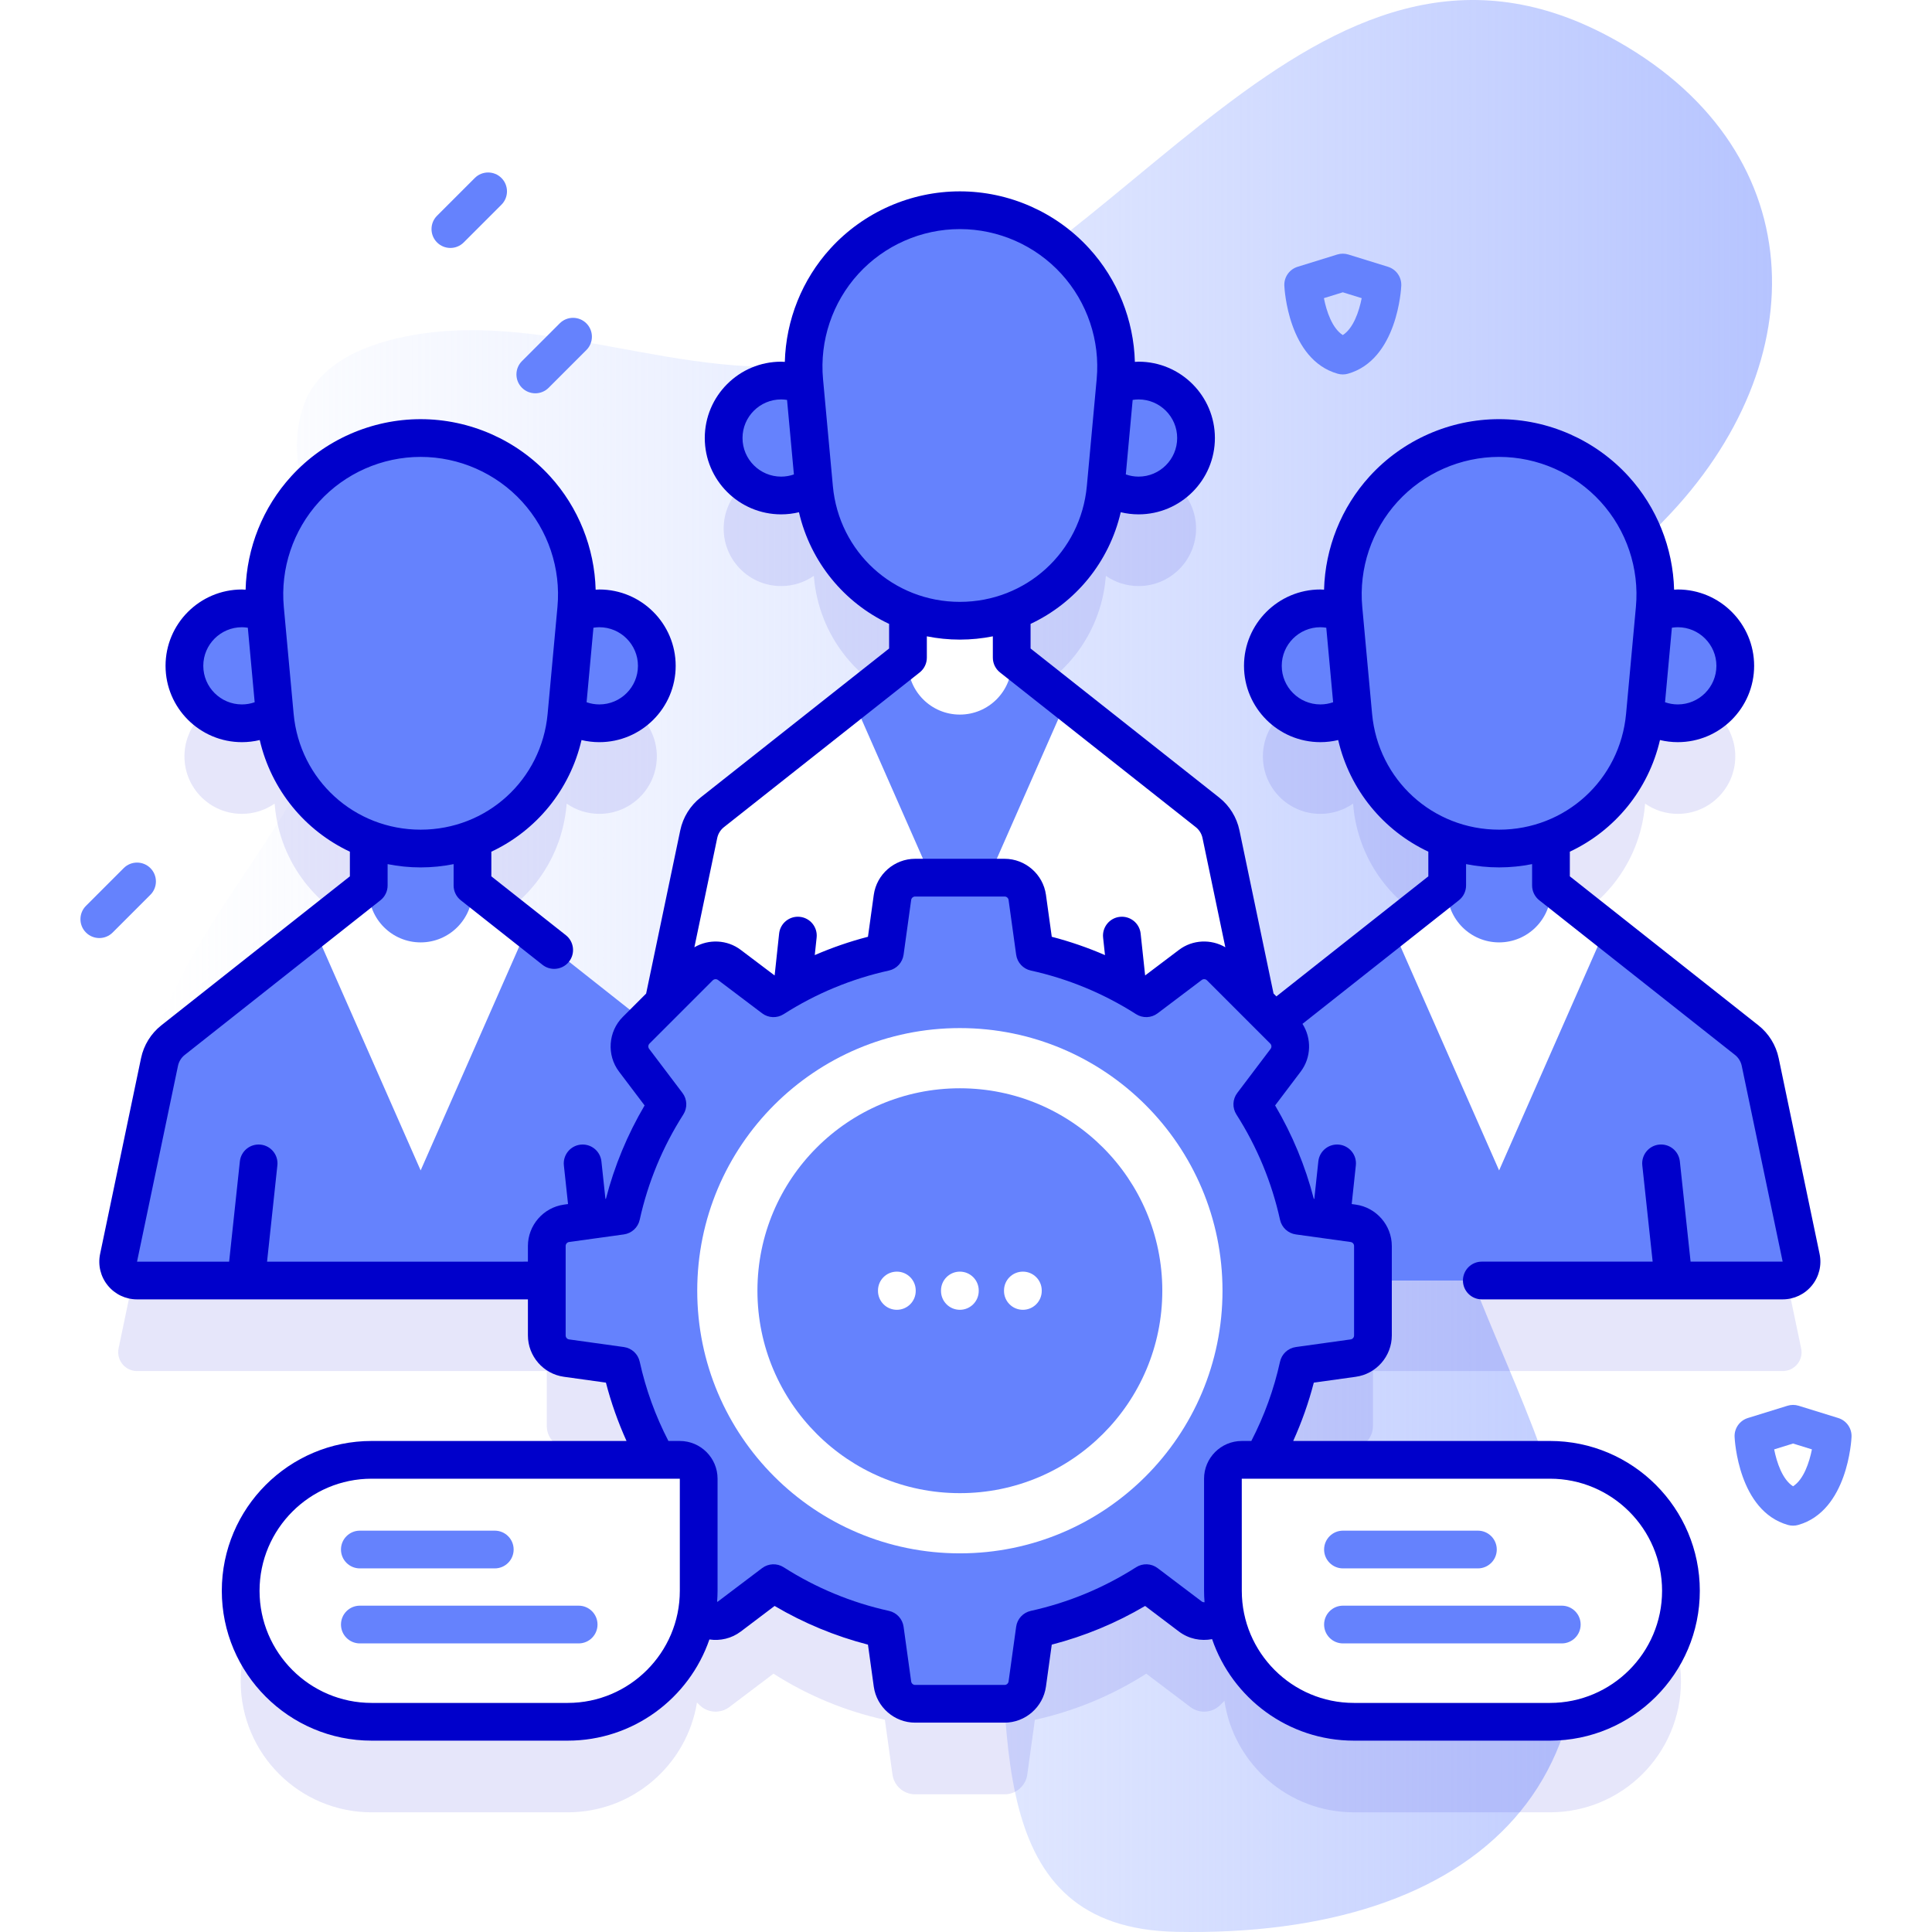 <svg xmlns="http://www.w3.org/2000/svg" version="1.1" xmlns:xlink="http://www.w3.org/1999/xlink" xmlns:svgjs="http://svgjs.com/svgjs" width="512" height="512" x="0" y="0" viewBox="0 0 512 512" style="enable-background:new 0 0 512 512" xml:space="preserve" class=""><defs><linearGradient xmlns="http://www.w3.org/2000/svg" id="SVGID_1_" gradientUnits="userSpaceOnUse" x1="39.145" x2="469.604" y1="256" y2="256"><stop offset="0" stop-color="#d1ddff" stop-opacity="0"></stop><stop offset="1" stop-color="#b6c4ff"></stop></linearGradient></defs><g><linearGradient xmlns="http://www.w3.org/2000/svg" id="SVGID_1_" gradientUnits="userSpaceOnUse" x1="39.145" x2="469.604" y1="256" y2="256"><stop offset="0" stop-color="#d1ddff" stop-opacity="0"></stop><stop offset="1" stop-color="#b6c4ff"></stop></linearGradient><g xmlns="http://www.w3.org/2000/svg"><g><path d="m426.32 9.651c-78.162-41.767-128.418 64.321-200.598 84.693-36.554 10.317-75.462-11.162-113.096-6.038-12.71 1.73-27.533 6.602-31.965 18.639-9.314 25.298 17.81 45.333 7.33 81.703-11.969 41.539-69.595 82.958-40.953 126.353 24.769 37.529 76.405 13.82 113.137 9.806 178.769-19.538 49.207 185.019 151.443 187.147 80.077 1.666 126.159-41.255 98.968-121.631-10.665-31.527-27.941-61.172-32.585-94.132-8.168-57.969 22.022-116.306 62.906-158.205 41.088-42.109 39.621-99.368-14.587-128.335z" fill="url(&quot;#SVGID_1_&quot;)" data-original="url(#SVGID_1_)"></path></g><g><g><path d="m477.321 357.333-10.849-51.896c-.479-2.294-1.75-4.347-3.589-5.8l-51.864-40.981v-12.303c13.503-5.121 23.495-17.57 24.888-32.728l.06-.654c2.461 1.707 5.445 2.714 8.667 2.714 8.413 0 15.233-6.82 15.233-15.233s-6.82-15.233-15.233-15.233c-2.226 0-4.334.489-6.24 1.347l.118-1.28c2.231-24.267-16.871-45.205-41.24-45.205-24.369 0-43.47 20.938-41.24 45.205l.118 1.28c-1.906-.858-4.014-1.347-6.24-1.347-8.413 0-15.233 6.82-15.233 15.233s6.82 15.233 15.233 15.233c3.222 0 6.206-1.007 8.667-2.714l.06.654c1.394 15.16 11.387 27.61 24.892 32.729v12.301l-45.666 36.077-4.943-4.943-9.349-44.724c-.48-2.294-1.75-4.347-3.589-5.8l-51.864-40.981v-12.303c13.503-5.121 23.495-17.57 24.888-32.728l.06-.654c2.461 1.707 5.445 2.714 8.667 2.714 8.413 0 15.233-6.82 15.233-15.233s-6.82-15.233-15.233-15.233c-2.226 0-4.334.489-6.24 1.347l.118-1.28c2.231-24.267-16.871-45.205-41.24-45.205-24.369 0-43.471 20.938-41.24 45.205l.118 1.28c-1.906-.858-4.014-1.347-6.24-1.347-8.413 0-15.233 6.82-15.233 15.233s6.82 15.233 15.233 15.233c3.222 0 6.206-1.007 8.667-2.714l.06.654c1.393 15.16 11.387 27.61 24.892 32.729v12.301l-51.872 40.98c-1.84 1.453-3.11 3.507-3.59 5.802l-9.342 44.725-4.944 4.944-45.662-36.081v-12.303c13.503-5.121 23.495-17.57 24.888-32.728l.06-.654c2.461 1.707 5.445 2.714 8.667 2.714 8.413 0 15.233-6.82 15.233-15.233s-6.82-15.233-15.233-15.233c-2.226 0-4.334.489-6.24 1.347l.118-1.28c2.231-24.267-16.871-45.205-41.24-45.205-24.369 0-43.471 20.938-41.24 45.205l.118 1.28c-1.906-.858-4.014-1.347-6.24-1.347-8.413 0-15.233 6.82-15.233 15.233s6.82 15.233 15.233 15.233c3.222 0 6.206-1.007 8.667-2.714l.06.654c1.393 15.16 11.387 27.61 24.892 32.729v12.301l-51.872 40.98c-1.84 1.453-3.11 3.507-3.59 5.802l-10.84 51.895c-.649 3.106 1.722 6.022 4.894 6.022h108.586v14.553c0 3.025 2.231 5.587 5.227 6.003l14.51 2.015c1.955 8.866 5.203 17.242 9.514 24.943h-75.666c-19.169 0-34.709 15.54-34.709 34.709 0 19.169 15.54 34.709 34.709 34.709h51.96c17.258 0 31.569-12.598 34.252-29.099l.65.65c2.139 2.139 5.528 2.373 7.941.549l11.687-8.837c8.91 5.69 18.868 9.882 29.519 12.23l2.015 14.51c.416 2.997 2.978 5.227 6.003 5.227h23.712c3.025 0 5.587-2.231 6.003-5.227l2.015-14.51c10.65-2.348 20.609-6.54 29.519-12.23l11.687 8.837c2.413 1.825 5.802 1.59 7.941-.549l1.08-1.08c2.502 16.712 16.914 29.528 34.323 29.528h51.96c19.17 0 34.709-15.54 34.709-34.709 0-19.17-15.54-34.709-34.709-34.709h-76.168c4.311-7.701 7.559-16.077 9.514-24.943l14.51-2.015c2.996-.416 5.227-2.978 5.227-6.003v-14.553h108.585c3.174.006 5.544-2.911 4.895-6.017z" fill="#0000CB" opacity=".1" data-original="#0000cb" class=""></path><g><g><g><g><g><path d="m472.427 339.356h-150.305c-3.173 0-5.543-2.917-4.894-6.022l10.84-51.895c.479-2.295 1.75-4.349 3.59-5.802l37.402-29.548 56.427-.001 37.397 29.55c1.839 1.453 3.109 3.506 3.589 5.8l10.849 51.896c.648 3.105-1.722 6.022-4.895 6.022z" fill="#6582FD" data-original="#6582fd" class=""></path><path d="m425.488 246.086-28.21 64.086-28.22-64.086 14.47-11.43h27.49z" fill="#FFFFFF" data-original="#ffffff" class=""></path><g fill="#6582FD"><path d="m383.526 235.996v-24.535h27.493v24.535c0 7.592-6.155 13.747-13.747 13.747-7.591-.001-13.746-6.155-13.746-13.747z" fill="#6582FD" data-original="#6582fd" class=""></path><g fill="#6582FD"><g fill="#6582FD"><circle cx="349.911" cy="176.452" r="15.233" fill="#6582FD" data-original="#000000" class=""></circle><circle cx="444.635" cy="176.452" r="15.233" fill="#6582FD" data-original="#000000" class=""></circle></g><path d="m397.273 224.871c-20.052 0-36.8-15.279-38.635-35.247l-2.605-28.339c-2.231-24.267 16.871-45.205 41.24-45.205 24.369 0 43.471 20.938 41.24 45.205l-2.605 28.339c-1.835 19.968-18.583 35.247-38.635 35.247z" fill="#6582FD" data-original="#000000" class=""></path></g></g></g><g><path d="m186.626 339.356h-150.304c-3.173 0-5.543-2.917-4.894-6.022l10.84-51.895c.479-2.295 1.75-4.349 3.59-5.802l37.402-29.548 56.427-.001 37.397 29.55c1.839 1.453 3.109 3.506 3.589 5.8l10.849 51.896c.648 3.105-1.723 6.022-4.896 6.022z" fill="#6582FD" data-original="#6582fd" class=""></path><path d="m139.687 246.086-28.209 64.086-28.221-64.086 14.471-11.43h27.49z" fill="#FFFFFF" data-original="#ffffff" class=""></path><g fill="#6582FD"><path d="m97.726 235.996v-24.535h27.493v24.535c0 7.592-6.155 13.747-13.747 13.747-7.592-.001-13.746-6.155-13.746-13.747z" fill="#6582FD" data-original="#6582fd" class=""></path><g fill="#6582FD"><g fill="#6582FD"><circle cx="64.11" cy="176.452" r="15.233" fill="#6582FD" data-original="#000000" class=""></circle><circle cx="158.835" cy="176.452" r="15.233" fill="#6582FD" data-original="#000000" class=""></circle></g><path d="m111.473 224.871c-20.052 0-36.8-15.279-38.635-35.247l-2.605-28.339c-2.231-24.267 16.871-45.205 41.24-45.205 24.369 0 43.47 20.938 41.24 45.205l-2.605 28.339c-1.836 19.968-18.584 35.247-38.635 35.247z" fill="#6582FD" data-original="#000000" class=""></path></g></g></g></g><g><path d="m329.527 278.985h-150.305c-3.173 0-5.543-2.917-4.894-6.022l10.84-51.895c.479-2.295 1.75-4.349 3.59-5.802l37.402-29.548 56.427-.001 37.397 29.55c1.839 1.453 3.109 3.506 3.589 5.8l10.849 51.896c.648 3.105-1.722 6.022-4.895 6.022z" fill="#FFFFFF" data-original="#ffffff" class=""></path><path d="m282.588 185.715-28.21 64.086-28.22-64.086 14.47-11.43h27.49z" fill="#6582FD" data-original="#6582fd" class=""></path><g fill="#FFFFFF"><path d="m240.626 175.625v-24.535h27.493v24.535c0 7.592-6.155 13.747-13.747 13.747-7.591 0-13.746-6.155-13.746-13.747z" fill="#FFFFFF" data-original="#ffffff" class=""></path><g fill="#FFFFFF"><g fill="#FFFFFF"><circle cx="207.011" cy="116.081" r="15.233" fill="#6582FD" data-original="#000000" class=""></circle><circle cx="301.735" cy="116.081" r="15.233" fill="#6582FD" data-original="#000000" class=""></circle></g><path d="m254.373 164.501c-20.052 0-36.8-15.279-38.635-35.247l-2.605-28.339c-2.231-24.267 16.871-45.205 41.24-45.205 24.369 0 43.47 20.938 41.24 45.205l-2.605 28.339c-1.836 19.967-18.584 35.247-38.635 35.247z" fill="#6582FD" data-original="#000000" class=""></path></g></g></g></g><g><g><g><path d="m358.614 324.194-14.51-2.015c-2.348-10.65-6.54-20.609-12.23-29.519l8.837-11.687c1.825-2.413 1.59-5.802-.549-7.941l-16.767-16.767c-2.139-2.139-5.528-2.373-7.941-.549l-11.687 8.837c-8.91-5.691-18.868-9.882-29.519-12.23l-2.015-14.51c-.416-2.997-2.978-5.227-6.003-5.227h-23.712c-3.025 0-5.587 2.231-6.003 5.227l-2.015 14.51c-10.65 2.348-20.609 6.54-29.519 12.23l-11.687-8.837c-2.413-1.825-5.802-1.59-7.941.549l-16.767 16.767c-2.139 2.139-2.373 5.528-.549 7.941l8.837 11.687c-5.691 8.91-9.882 18.868-12.23 29.519l-14.51 2.015c-2.997.416-5.227 2.978-5.227 6.003v23.712c0 3.025 2.231 5.587 5.227 6.003l14.51 2.015c2.348 10.65 6.54 20.609 12.23 29.519l-8.837 11.687c-1.825 2.413-1.59 5.802.549 7.941l16.767 16.767c2.139 2.139 5.528 2.373 7.941.549l11.687-8.837c8.91 5.69 18.868 9.882 29.519 12.23l2.015 14.51c.416 2.997 2.978 5.227 6.003 5.227h23.712c3.025 0 5.587-2.231 6.003-5.227l2.015-14.51c10.65-2.348 20.609-6.54 29.519-12.23l11.687 8.837c2.413 1.825 5.802 1.59 7.941-.549l16.767-16.767c2.139-2.139 2.373-5.528.549-7.941l-8.837-11.687c5.691-8.91 9.882-18.868 12.23-29.519l14.51-2.015c2.997-.416 5.227-2.978 5.227-6.003v-23.712c0-3.025-2.23-5.587-5.227-6.003z" fill="#6582FD" data-original="#6582fd" class=""></path><circle cx="254.375" cy="342.053" fill="#FFFFFF" r="69.601" data-original="#ffffff" class=""></circle><circle cx="254.375" cy="342.053" fill="#6582FD" r="53.648" data-original="#6582fd" class=""></circle></g></g><g><g><path d="m237.677 347.111c-2.761 0-5-2.239-5-5v-.115c0-2.761 2.239-5 5-5s5 2.239 5 5v.115c0 2.761-2.239 5-5 5z" fill="#FFFFFF" data-original="#ffffff" class=""></path></g><g><path d="m254.375 347.111c-2.761 0-5-2.239-5-5v-.115c0-2.761 2.239-5 5-5s5 2.239 5 5v.115c0 2.761-2.239 5-5 5z" fill="#FFFFFF" data-original="#ffffff" class=""></path></g><g><path d="m271.073 347.111c-2.761 0-5-2.239-5-5v-.115c0-2.761 2.239-5 5-5s5 2.239 5 5v.115c0 2.761-2.239 5-5 5z" fill="#FFFFFF" data-original="#ffffff" class=""></path></g></g></g></g><g><g><path d="m180.161 386.871h-81.67c-19.17 0-34.709 15.54-34.709 34.709 0 19.169 15.54 34.709 34.709 34.709h51.96c19.17 0 34.709-15.54 34.709-34.709v-29.71c.001-2.761-2.238-4.999-4.999-4.999z" fill="#FFFFFF" data-original="#ffffff" class=""></path><g><g><path d="m131.121 415.64h-35.758c-2.761 0-5-2.239-5-5s2.239-5 5-5h35.758c2.761 0 5 2.239 5 5s-2.239 5-5 5z" fill="#6582FD" data-original="#6582fd" class=""></path></g><g><path d="m153.349 435.52h-57.986c-2.761 0-5-2.239-5-5s2.239-5 5-5h57.986c2.761 0 5 2.239 5 5s-2.239 5-5 5z" fill="#6582FD" data-original="#6582fd" class=""></path></g></g></g><g><path d="m329.089 386.871h81.669c19.169 0 34.709 15.54 34.709 34.709 0 19.169-15.54 34.709-34.709 34.709h-51.96c-19.17 0-34.709-15.54-34.709-34.709v-29.71c0-2.761 2.239-4.999 5-4.999z" fill="#FFFFFF" data-original="#ffffff" class=""></path><path d="m482.21 332.308-10.841-51.888c-.717-3.44-2.631-6.533-5.385-8.703l-49.959-39.479v-6.535c11.866-5.578 20.807-16.325 23.885-29.583 1.534.367 3.116.559 4.724.559 11.155 0 20.23-9.075 20.23-20.229 0-11.155-9.075-20.23-20.23-20.23-.329 0-.651.036-.978.051-.299-11.076-4.559-21.797-12.095-30.058-8.773-9.616-21.271-15.132-34.289-15.132s-25.516 5.516-34.289 15.132c-7.536 8.261-11.795 18.982-12.095 30.058-.325-.015-.647-.051-.975-.051-11.16 0-20.24 9.075-20.24 20.23 0 11.154 9.08 20.229 20.24 20.229 1.606 0 3.187-.193 4.72-.56 3.079 13.259 12.022 24.008 23.89 29.586v6.533l-40.265 31.817-.755-.755-9.035-43.252c-.719-3.44-2.633-6.532-5.385-8.701l-49.97-39.488v-6.52c11.872-5.577 20.817-16.328 23.896-29.591 1.536.369 3.118.563 4.724.563 11.154 0 20.229-9.075 20.229-20.229 0-11.155-9.075-20.23-20.229-20.23-.329 0-.652.036-.979.051-.299-11.075-4.559-21.798-12.096-30.058-8.773-9.617-21.271-15.133-34.288-15.133s-25.515 5.516-34.288 15.132c-7.536 8.261-11.796 18.983-12.095 30.059-.325-.015-.647-.051-.974-.051-11.161 0-20.24 9.075-20.24 20.23 0 11.154 9.08 20.229 20.24 20.229 1.606 0 3.187-.193 4.72-.56 3.079 13.26 12.022 24.008 23.89 29.586v6.524l-49.955 39.483c-2.758 2.173-4.672 5.265-5.39 8.704l-9.045 43.261-6.186 6.186c-3.881 3.88-4.312 10.109-1.003 14.491l6.782 8.97c-4.562 7.744-7.999 16.04-10.25 24.74l-.128.018-1.066-9.933c-.3-2.75-2.76-4.73-5.51-4.44-2.74.29-4.73 2.76-4.44 5.5l1.104 10.246-1.097.152c-5.437.762-9.537 5.474-9.537 10.962v4.15l-69.129.003 2.734-25.516c.3-2.74-1.69-5.21-4.44-5.5-2.74-.29-5.21 1.69-5.5 4.44l-2.845 26.577-24.407.001 10.851-51.892c.239-1.146.875-2.174 1.796-2.899l51.86-40.979c1.2-.948 1.9-2.394 1.9-3.923v-5.658c2.828.566 5.752.869 8.748.869 2.994 0 5.916-.303 8.742-.868v5.657c0 1.53.7 2.976 1.901 3.924l21.65 17.1c.918.725 2.011 1.076 3.096 1.076 1.478 0 2.94-.651 3.927-1.901 1.711-2.167 1.342-5.311-.825-7.022l-19.75-15.599v-6.529c11.871-5.577 20.816-16.327 23.896-29.588 1.534.367 3.116.559 4.724.559 11.155 0 20.23-9.075 20.23-20.229 0-11.155-9.075-20.23-20.23-20.23-.329 0-.652.036-.978.051-.3-11.076-4.559-21.797-12.095-30.058-8.773-9.616-21.271-15.132-34.289-15.132-13.017 0-25.515 5.516-34.288 15.132-7.536 8.261-11.795 18.982-12.095 30.058-.325-.015-.646-.051-.974-.051-11.161 0-20.24 9.075-20.24 20.23 0 11.154 9.08 20.229 20.24 20.229 1.606 0 3.187-.193 4.72-.56 3.079 13.259 12.022 24.008 23.89 29.586v6.533l-49.952 39.471c-2.758 2.173-4.672 5.265-5.39 8.704l-10.85 51.891c-.618 2.961.12 6.003 2.025 8.348 1.908 2.348 4.74 3.694 7.77 3.694h103.58v9.561c0 5.5 4.106 10.209 9.54 10.952l11.132 1.55c1.372 5.306 3.204 10.472 5.457 15.459h-67.543c-21.896 0-39.709 17.813-39.709 39.709s17.813 39.71 39.709 39.71h51.96c17.383 0 32.182-11.232 37.549-26.815 2.86.426 5.871-.254 8.31-2.097l8.969-6.782c7.744 4.562 16.04 7.999 24.741 10.251l1.543 11.137c.761 5.437 5.469 9.536 10.952 9.536h23.72c5.482 0 10.19-4.1 10.953-9.544l1.541-11.129c8.703-2.252 16.998-5.689 24.741-10.251l8.971 6.784c2.572 1.943 5.782 2.586 8.78 2.007 5.341 15.629 20.163 26.903 37.578 26.903h51.96c21.896 0 39.71-17.813 39.71-39.71 0-21.896-17.813-39.709-39.71-39.709h-68.043c2.253-4.987 4.085-10.153 5.457-15.459l11.12-1.548c5.445-.745 9.552-5.454 9.552-10.954v-23.711c0-5.488-4.1-10.2-9.543-10.963l-1.084-.15 1.097-10.247c.3-2.74-1.69-5.21-4.44-5.5-2.74-.29-5.21 1.69-5.5 4.44l-1.066 9.934-.137-.019c-2.252-8.7-5.688-16.995-10.251-24.74l6.784-8.972c2.824-3.74 2.913-8.822.466-12.645l41.454-32.756c1.2-.948 1.9-2.394 1.9-3.923v-5.658c2.828.566 5.752.869 8.748.869 2.998 0 5.923-.304 8.752-.87v5.659c0 1.529.7 2.975 1.9 3.923l51.864 40.983c.915.722 1.551 1.75 1.79 2.896l10.845 51.887h-24.4l-2.844-26.574c-.3-2.75-2.76-4.73-5.51-4.44-2.74.29-4.73 2.76-4.44 5.5l2.742 25.514h-45.277c-2.762 0-5 2.238-5 5s2.238 5 5 5h79.729c3.024 0 5.852-1.346 7.759-3.69 1.906-2.345 2.645-5.388 2.027-8.35zm-39.142-165.955c.515-.079 1.036-.133 1.566-.133 5.641 0 10.23 4.59 10.23 10.23s-4.59 10.229-10.23 10.229c-1.167 0-2.305-.201-3.382-.579zm-93.153 20.327c-5.646 0-10.24-4.589-10.24-10.229s4.594-10.23 10.24-10.23c.53 0 1.049.054 1.563.133l1.815 19.747c-1.077.377-2.214.579-3.378.579zm-49.747-80.697c.515-.079 1.036-.133 1.567-.133 5.641 0 10.229 4.59 10.229 10.23s-4.589 10.229-10.229 10.229c-1.163 0-2.302-.203-3.383-.583zm-93.153 20.327c-5.646 0-10.24-4.589-10.24-10.229s4.594-10.23 10.24-10.23c.53 0 1.049.054 1.563.133l1.815 19.747c-1.077.377-2.214.579-3.378.579zm-49.747 40.043c.515-.079 1.036-.133 1.567-.133 5.641 0 10.23 4.59 10.23 10.23s-4.589 10.229-10.23 10.229c-1.167 0-2.305-.202-3.382-.579zm-93.153 20.327c-5.646 0-10.24-4.589-10.24-10.229s4.594-10.23 10.24-10.23c.529 0 1.049.054 1.562.133l1.815 19.747c-1.076.377-2.213.579-3.377.579zm13.701 2.487-2.605-28.339c-.935-10.17 2.477-20.33 9.36-27.875s16.688-11.872 26.901-11.872 20.018 4.327 26.901 11.872 10.294 17.705 9.36 27.875l-2.605 28.339c-1.609 17.504-16.078 30.704-33.656 30.704-17.577 0-32.047-13.2-33.656-30.704zm142.901-60.371-2.605-28.339c-.935-10.17 2.477-20.33 9.36-27.875s16.688-11.872 26.9-11.872c10.213 0 20.018 4.327 26.901 11.872s10.295 17.705 9.36 27.875l-2.606 28.339c-1.608 17.505-16.077 30.705-33.655 30.705s-32.046-13.2-33.655-30.705zm-30.648 93.296c.239-1.146.875-2.174 1.796-2.899l51.86-40.989c1.2-.948 1.899-2.394 1.899-3.923v-5.648c2.828.566 5.752.869 8.748.869 2.994 0 5.916-.303 8.742-.868v5.647c0 1.529.7 2.975 1.9 3.923l51.875 40.993c.915.722 1.551 1.75 1.79 2.896l6.046 28.941c-3.786-2.219-8.675-2.045-12.285.695l-8.968 6.774-1.189-11.093c-.3-2.75-2.76-4.73-5.51-4.44-2.74.29-4.73 2.76-4.44 5.5l.5 4.641c-4.562-1.974-9.268-3.606-14.105-4.857l-1.543-11.14c-.763-5.43-5.471-9.524-10.951-9.524h-23.72c-5.48 0-10.188 4.095-10.953 9.533l-1.542 11.131c-4.836 1.251-9.541 2.882-14.101 4.855l.496-4.639c.3-2.74-1.69-5.21-4.44-5.5-2.74-.29-5.21 1.69-5.5 4.44l-1.188 11.09c-.003.002-.006.004-.009.005l-8.959-6.768c-3.619-2.746-8.51-2.922-12.302-.697zm-9.908 199.488c0 16.382-13.328 29.71-29.709 29.71h-51.96c-16.382 0-29.709-13.328-29.709-29.71s13.328-29.709 29.709-29.709h81.669zm230.597-29.709c16.382 0 29.71 13.327 29.71 29.709s-13.328 29.71-29.71 29.71h-51.96c-16.382 0-29.709-13.328-29.709-29.71l-.007-29.709h.007zm-71.536-68.613c.451 2.042 2.125 3.588 4.196 3.875l14.503 2.01c.535.074.923.52.923 1.058v23.71c0 .525-.39.976-.919 1.048l-14.51 2.02c-2.071.288-3.744 1.835-4.193 3.877-1.611 7.317-4.168 14.372-7.607 21.017h-2.526c-5.514 0-10 4.486-10 10v29.709c0 1.018.051 2.024.127 3.023-.259.026-.527-.036-.746-.201l-11.69-8.84c-1.669-1.262-3.946-1.351-5.707-.226-8.576 5.478-17.965 9.367-27.906 11.562-2.042.451-3.588 2.125-3.875 4.197l-2.009 14.502c-.073.526-.523.923-1.048.923h-23.72c-.524 0-.975-.396-1.047-.916l-2.01-14.51c-.287-2.071-1.833-3.745-3.875-4.196-9.939-2.193-19.329-6.083-27.906-11.562-1.763-1.125-4.04-1.034-5.707.226l-11.688 8.838c-.074.056-.158.087-.241.121.072-.972.12-1.95.12-2.94v-29.709c0-5.514-4.486-10-10-10h-3.026c-3.439-6.644-5.997-13.699-7.607-21.016-.45-2.043-2.123-3.59-4.194-3.878l-14.522-2.021c-.517-.07-.907-.521-.907-1.046v-23.713c0-.538.388-.983.916-1.057l14.51-2.011c2.071-.287 3.745-1.833 4.196-3.876 2.193-9.938 6.083-19.326 11.562-27.905 1.125-1.763 1.036-4.039-.226-5.707l-8.838-11.688c-.317-.421-.277-1.018.096-1.391l16.761-16.762c.375-.374.973-.418 1.399-.095l11.69 8.83c1.668 1.261 3.943 1.35 5.705.225 8.581-5.479 17.97-9.368 27.906-11.561 2.042-.451 3.588-2.125 3.875-4.196l2.009-14.502c.074-.521.524-.915 1.049-.915h23.72c.524 0 .976.394 1.047.905l2.01 14.511c.287 2.072 1.833 3.746 3.876 4.197 9.938 2.192 19.326 6.082 27.905 11.561 1.762 1.124 4.037 1.037 5.705-.224l11.7-8.838c.419-.317 1.015-.271 1.381.093l16.771 16.771c.372.372.413.971.097 1.389l-8.84 11.69c-1.261 1.668-1.352 3.944-.226 5.706 5.478 8.582 9.368 17.97 11.561 27.908zm58.051-103.387c-17.578 0-32.047-13.2-33.656-30.704l-2.604-28.339c-.936-10.17 2.477-20.33 9.359-27.875 6.884-7.545 16.688-11.872 26.901-11.872s20.018 4.327 26.901 11.872 10.295 17.705 9.36 27.875l-2.606 28.339c-1.608 17.504-16.077 30.704-33.655 30.704z" fill="#0000CB" data-original="#0000cb" class=""></path><g><g><path d="m391.659 415.64h-35.758c-2.761 0-5-2.239-5-5s2.239-5 5-5h35.758c2.761 0 5 2.239 5 5s-2.239 5-5 5z" fill="#6582FD" data-original="#6582fd" class=""></path></g><g><path d="m413.887 435.52h-57.986c-2.761 0-5-2.239-5-5s2.239-5 5-5h57.986c2.761 0 5 2.239 5 5s-2.239 5-5 5z" fill="#6582FD" data-original="#6582fd" class=""></path></g></g></g></g></g></g><g><path d="m475.18 404.316c-.46 0-.92-.063-1.367-.19-13.11-3.727-14.093-22.537-14.128-23.336-.101-2.271 1.344-4.325 3.516-4.998l10.5-3.252c.965-.299 1.994-.299 2.959 0l10.5 3.252c2.172.673 3.616 2.727 3.516 4.998-.035.799-1.018 19.609-14.128 23.336-.448.127-.908.19-1.368.19zm-5.008-20.214c.697 3.519 2.193 7.979 5.006 9.782 2.828-1.817 4.31-6.338 5-9.785l-4.998-1.548z" fill="#6582FD" data-original="#6582fd" class=""></path></g><g><path d="m355.856 99.229c-.46 0-.92-.063-1.367-.19-13.11-3.727-14.093-22.537-14.128-23.336-.101-2.271 1.344-4.325 3.516-4.998l10.5-3.252c.965-.299 1.994-.299 2.959 0l10.5 3.252c2.172.673 3.616 2.727 3.516 4.998-.035.799-1.019 19.609-14.128 23.336-.448.126-.908.19-1.368.19zm-5.008-20.215c.697 3.519 2.193 7.981 5.008 9.783 2.812-1.801 4.31-6.261 5.007-9.783l-5.007-1.551z" fill="#6582FD" data-original="#6582fd" class=""></path></g><g><path d="m141.862 104.229c-1.28 0-2.559-.488-3.536-1.465-1.953-1.952-1.953-5.118 0-7.07l10-10c1.953-1.953 5.118-1.953 7.071 0 1.953 1.952 1.953 5.118 0 7.07l-10 10c-.976.976-2.255 1.465-3.535 1.465z" fill="#6582FD" data-original="#6582fd" class=""></path></g><g><path d="m119.356 65.71c-1.28 0-2.559-.488-3.536-1.465-1.953-1.952-1.953-5.118 0-7.07l10-10c1.953-1.953 5.118-1.953 7.071 0 1.953 1.952 1.953 5.118 0 7.07l-10 10c-.976.977-2.255 1.465-3.535 1.465z" fill="#6582FD" data-original="#6582fd" class=""></path></g><g><path d="m26.32 248.594c-1.28 0-2.559-.488-3.536-1.465-1.953-1.952-1.953-5.118 0-7.07l10-10c1.953-1.953 5.118-1.953 7.071 0 1.953 1.952 1.953 5.118 0 7.07l-10 10c-.976.976-2.255 1.465-3.535 1.465z" fill="#6582FD" data-original="#6582fd" class=""></path></g></g></g></g></svg>